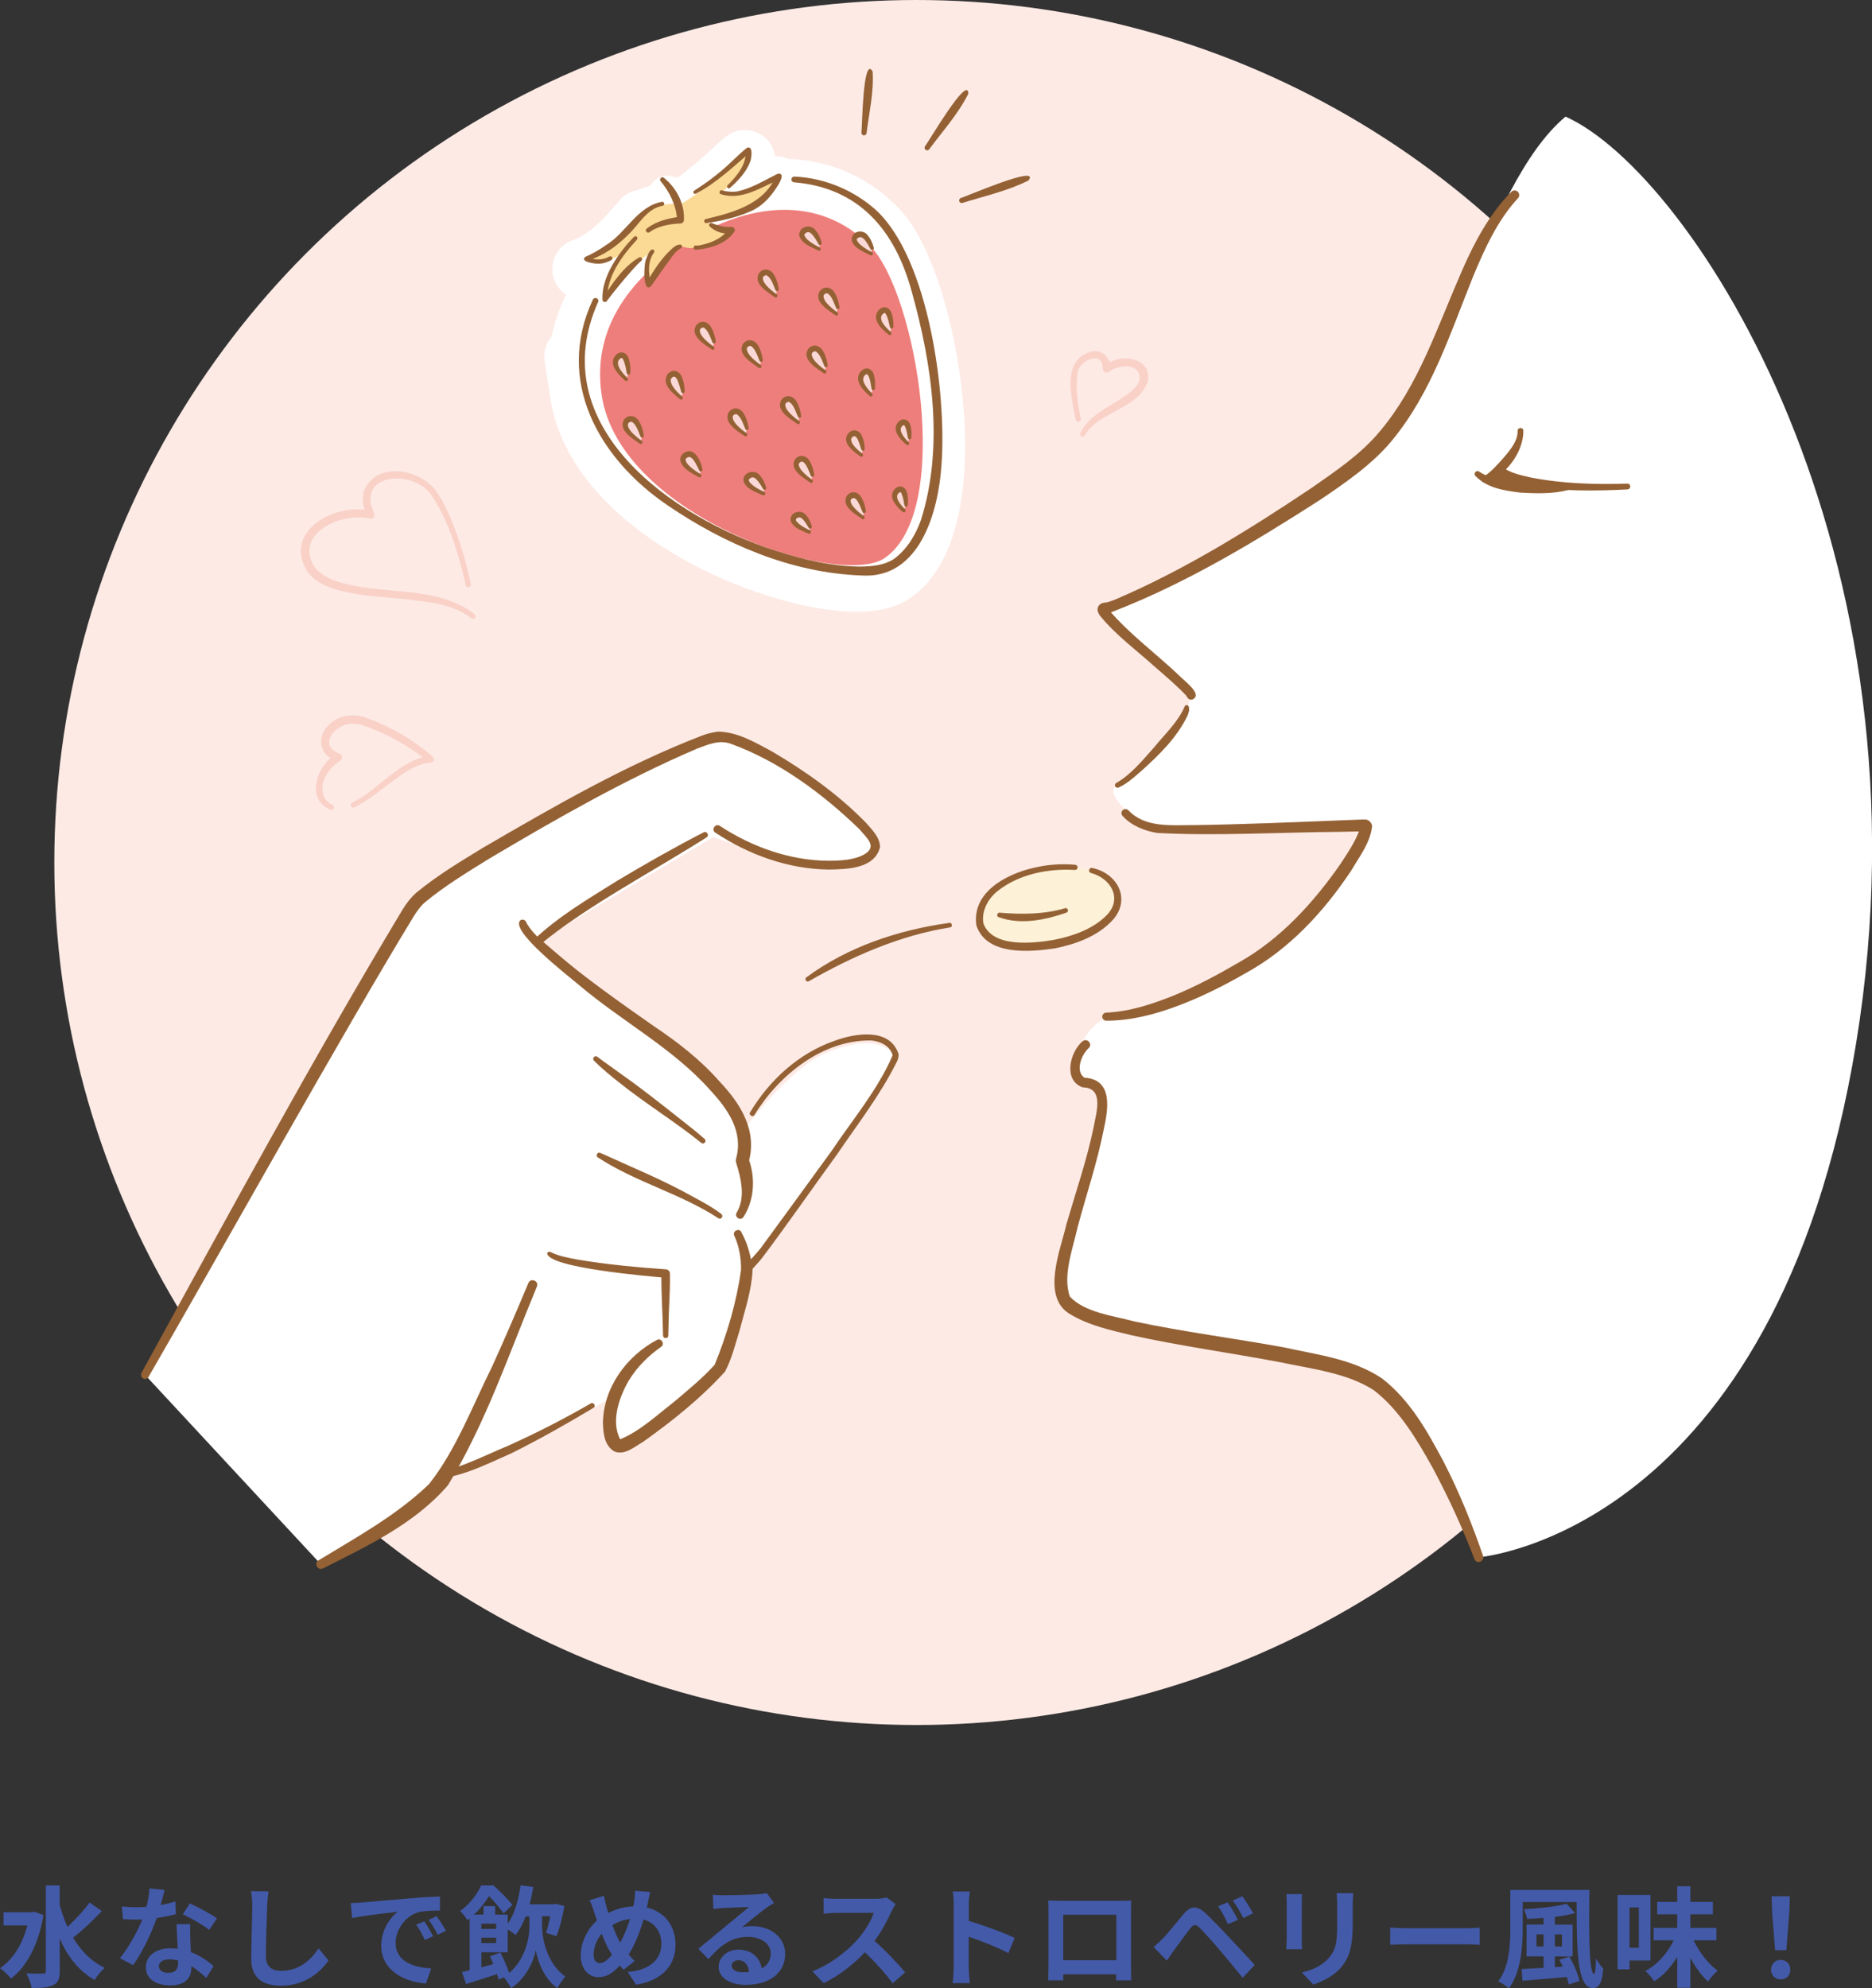 <?xml version="1.0" encoding="UTF-8"?>
<svg xmlns="http://www.w3.org/2000/svg" viewBox="0 0 238.83 253.58">
  <rect x="0" y="0" width="238.83" height="253.58" fill="#333333" stroke="none"/>
  <g style="isolation: isolate;">
    <g id="_レイヤー_2" data-name="レイヤー 2">
      <g id="img">
        <g>
          <path d="M5.55,244.24c-.64,3.8-2.18,6.64-4.16,8.1-.29-.39-.97-1.06-1.39-1.32,1.62-1.09,2.86-3.01,3.49-5.46H.45v-1.68h3.66l.31-.06,1.13.42ZM12.99,243.73c-1.12,1.19-2.52,2.51-3.66,3.39.99,1.68,2.31,3.04,4.03,3.85-.42.35-.99,1.05-1.29,1.55-2.03-1.15-3.45-3-4.45-5.28v4.13c0,1.01-.22,1.51-.8,1.79-.6.31-1.51.38-2.79.38-.07-.53-.39-1.37-.66-1.86.92.04,1.81.03,2.1.03.28,0,.38-.1.38-.34v-10.91h1.76v2.47c.27.98.59,1.92,1,2.82.99-.92,2.1-2.12,2.82-3.11l1.55,1.09Z" style="fill: #435aa9;"/>
          <path d="M20.49,242.96c.69-.13,1.34-.28,1.89-.45l.06,1.62c-.64.17-1.51.35-2.45.49-.67,1.96-1.86,4.41-3,6l-1.69-.87c1.11-1.37,2.24-3.43,2.86-4.94-.25.01-.49.01-.73.01-.57,0-1.15-.01-1.75-.06l-.13-1.62c.6.07,1.34.1,1.86.1.42,0,.84-.01,1.28-.06.2-.77.35-1.61.38-2.34l1.93.2c-.11.45-.29,1.16-.5,1.92ZM24.27,247.19c.01.41.06,1.08.08,1.78,1.21.45,2.19,1.15,2.9,1.79l-.94,1.5c-.49-.45-1.12-1.04-1.89-1.5v.14c0,1.3-.71,2.31-2.7,2.31-1.74,0-3.11-.77-3.11-2.31,0-1.37,1.15-2.42,3.1-2.42.34,0,.64.03.97.06-.06-1.04-.13-2.28-.15-3.14h1.75c-.04.59-.01,1.18,0,1.79ZM21.47,251.61c.97,0,1.26-.53,1.26-1.3v-.28c-.36-.08-.74-.14-1.13-.14-.81,0-1.33.36-1.33.85,0,.52.43.87,1.2.87ZM23.32,244.15l.9-1.39c1.01.43,2.75,1.39,3.46,1.9l-.99,1.47c-.81-.64-2.41-1.55-3.36-1.99Z" style="fill: #435aa9;"/>
          <path d="M34.09,243.08c-.06,1.51-.17,4.65-.17,6.39,0,1.42.84,1.88,1.93,1.88,2.31,0,3.78-1.33,4.79-2.86l1.27,1.54c-.9,1.34-2.89,3.22-6.08,3.22-2.3,0-3.78-1.01-3.78-3.4,0-1.88.14-5.56.14-6.77,0-.66-.06-1.33-.18-1.89l2.25.03c-.08.59-.15,1.3-.18,1.86Z" style="fill: #435aa9;"/>
          <path d="M46.12,242.64c1.18-.1,3.49-.31,6.05-.52,1.44-.13,2.97-.21,3.96-.25v1.79c-.74.01-1.95.01-2.69.2-1.7.45-2.97,2.26-2.97,3.92,0,2.31,2.16,3.14,4.54,3.26l-.66,1.92c-2.94-.2-5.71-1.77-5.71-4.8,0-2.02,1.13-3.61,2.09-4.33-1.32.14-4.17.45-5.8.8l-.18-1.92c.56-.01,1.11-.04,1.37-.07ZM55.26,246.94l-1.07.48c-.35-.77-.64-1.32-1.09-1.95l1.04-.43c.35.5.85,1.36,1.12,1.91ZM56.89,246.25l-1.05.5c-.38-.76-.7-1.28-1.15-1.89l1.02-.48c.35.49.88,1.32,1.18,1.86Z" style="fill: #435aa9;"/>
          <path d="M69.17,245.82c0,1.37.56,4.54,2.94,6.26-.29.36-.77,1.05-1.02,1.47-1.75-1.23-2.55-3.63-2.73-4.85-.21,1.21-1.16,3.56-3.14,4.85-.21-.36-.64-1.04-.94-1.36l-.67.27c-.04-.2-.11-.43-.2-.69-1.39.45-2.79.91-3.95,1.26l-.52-1.51c.29-.07.62-.15.98-.24v-6.61c-.1.07-.18.15-.28.22-.21-.34-.64-.91-.95-1.15,1.32-.95,2.21-2.21,2.7-3.28h1.57c.81.73,1.85,1.76,2.41,2.49l-1.13,1.08c-.41-.59-1.16-1.53-1.85-2.2-.46.73-1.08,1.57-1.92,2.35h1.22v-1.08h1.48v1.08h1.6v1.19c.87-1.25,1.39-3.05,1.65-4.93l1.62.22c-.13.77-.28,1.51-.48,2.21h3.07l.25-.06,1.12.27c-.22,1.37-.6,2.87-1.02,3.85l-1.32-.42c.2-.56.39-1.34.53-2.13h-1.04v1.41ZM63.83,249.01c.42.81.88,1.86,1.13,2.62,2.1-1.79,2.58-4.52,2.58-5.81v-1.41h-.48c-.35.92-.78,1.74-1.27,2.37-.21-.18-.66-.49-1.02-.71v2.91h-3.36v1.93c.49-.14,1.01-.28,1.53-.42-.14-.35-.29-.69-.43-.99l1.33-.48ZM61.41,245.34v.67h1.89v-.67h-1.89ZM61.41,247.12v.69h1.89v-.69h-1.89Z" style="fill: #435aa9;"/>
          <path d="M82.65,242.75c-.04.18-.08.35-.13.53,2.2.5,3.66,2.28,3.66,4.73,0,2.97-2.12,4.67-5.03,5.11l-1.06-1.62c3.07-.25,4.29-1.83,4.29-3.59,0-1.55-.87-2.72-2.27-3.1-.49,1.62-1.11,3.24-1.91,4.45.25.29.5.59.77.84l-1.41,1.12c-.17-.18-.34-.36-.48-.55-.94,1.02-1.72,1.49-2.76,1.49-1.16,0-2.23-.98-2.23-2.79,0-1.6.8-3.31,2.07-4.43-.14-.38-.25-.76-.38-1.13-.15-.5-.31-.95-.56-1.46l1.83-.57c.08.46.2.92.31,1.34.07.27.15.56.25.85,1.06-.53,2.1-.8,3.18-.84.06-.24.1-.46.13-.67.07-.41.11-1.01.11-1.33l1.93.18c-.11.38-.24,1.07-.32,1.42ZM76.53,250.37c.5,0,1.02-.43,1.54-1.06-.45-.69-.9-1.64-1.3-2.69-.66.77-1.04,1.76-1.04,2.63,0,.69.29,1.12.8,1.12ZM79.13,247.77c.5-.9.92-1.99,1.25-3.03-.85.1-1.6.39-2.25.78.32.87.67,1.68,1.01,2.24Z" style="fill: #435aa9;"/>
          <path d="M92.23,241.72c.74,0,3.74-.06,4.54-.13.57-.06.9-.1,1.06-.15l.91,1.25c-.32.21-.66.41-.98.64-.76.53-2.23,1.77-3.11,2.47.46-.11.88-.15,1.33-.15,2.38,0,4.19,1.48,4.19,3.53,0,2.21-1.68,3.96-5.07,3.96-1.95,0-3.42-.9-3.42-2.3,0-1.13,1.02-2.19,2.51-2.19,1.74,0,2.79,1.06,2.98,2.4.77-.41,1.16-1.05,1.16-1.91,0-1.26-1.26-2.12-2.91-2.12-2.14,0-3.54,1.13-5.04,2.84l-1.28-1.32c1-.8,2.69-2.23,3.52-2.91.78-.64,2.24-1.82,2.93-2.42-.71.01-2.65.1-3.39.14-.38.03-.83.07-1.15.11l-.06-1.82c.39.06.88.07,1.27.07ZM94.76,251.54c.29,0,.56-.01.81-.04-.08-.91-.6-1.5-1.36-1.5-.53,0-.87.32-.87.67,0,.52.57.87,1.42.87Z" style="fill: #435aa9;"/>
          <path d="M113.77,243.69c-.48,1.09-1.26,2.59-2.2,3.85,1.39,1.2,3.08,3,3.91,4.01l-1.6,1.39c-.91-1.26-2.21-2.69-3.53-3.96-1.49,1.57-3.35,3.03-5.27,3.94l-1.44-1.51c2.25-.84,4.43-2.55,5.74-4.02.92-1.05,1.78-2.44,2.09-3.43h-4.75c-.59,0-1.36.08-1.65.1v-1.99c.38.06,1.23.1,1.65.1h4.95c.6,0,1.16-.08,1.44-.18l1.15.85c-.11.15-.36.59-.49.87Z" style="fill: #435aa9;"/>
          <path d="M121.68,242.92c0-.49-.04-1.19-.14-1.68h2.19c-.06.49-.13,1.11-.13,1.68v2.07c1.88.55,4.57,1.54,5.85,2.17l-.8,1.93c-1.44-.76-3.54-1.57-5.06-2.09v3.96c0,.41.07,1.39.13,1.96h-2.19c.08-.56.14-1.4.14-1.96v-8.05Z" style="fill: #435aa9;"/>
          <path d="M135.23,242.42h7.7c.35,0,.88,0,1.39-.03-.03.42-.03.94-.03,1.36v6.86c0,.55.03,1.89.03,1.95h-1.93s.01-.35.01-.76h-6.75c.01.39.01.71.01.76h-1.93c0-.07.04-1.29.04-1.96v-6.85c0-.39,0-.97-.03-1.36.57.01,1.11.03,1.48.03ZM135.65,250.01h6.77v-5.81h-6.77v5.81Z" style="fill: #435aa9;"/>
          <path d="M148.33,247.26c.63-.64,1.72-2.02,2.69-3.17.83-.98,1.65-1.13,2.75-.11.94.88,2.02,2,2.86,2.91.94.99,2.37,2.55,3.45,3.7l-1.54,1.65c-.94-1.16-2.13-2.61-2.96-3.57-.81-.97-2.06-2.33-2.56-2.84-.45-.45-.74-.42-1.15.08-.55.7-1.54,2.09-2.1,2.84-.32.45-.66.94-.91,1.3l-1.68-1.74c.42-.34.73-.64,1.16-1.06ZM157.93,244.85l-1.26.55c-.41-.88-.76-1.57-1.27-2.28l1.22-.5c.39.57,1.01,1.6,1.32,2.24ZM159.84,244.03l-1.22.59c-.45-.88-.83-1.53-1.34-2.23l1.21-.55c.41.56,1.04,1.55,1.36,2.18Z" style="fill: #435aa9;"/>
          <path d="M166.08,242.64v4.74c0,.35.01.9.04,1.22h-2.03c.01-.27.07-.81.07-1.23v-4.72c0-.27-.01-.76-.06-1.08h2.02c-.03.32-.04.63-.04,1.08ZM172.57,242.85v2.77c0,3.01-.59,4.31-1.62,5.46-.92,1.01-2.38,1.69-3.4,2.02l-1.46-1.54c1.39-.32,2.52-.85,3.36-1.76.97-1.05,1.15-2.1,1.15-4.29v-2.66c0-.56-.03-1.01-.08-1.4h2.12c-.03.39-.06.84-.06,1.4Z" style="fill: #435aa9;"/>
          <path d="M179.62,245.92h7.52c.66,0,1.28-.06,1.64-.08v2.2c-.34-.01-1.05-.07-1.64-.07h-7.52c-.8,0-1.74.03-2.26.07v-2.2c.5.04,1.53.08,2.26.08Z" style="fill: #435aa9;"/>
          <path d="M202.78,241.02c-.07,5.5-.07,10.72.6,10.72.13,0,.22-.85.24-1.96.27.45.63,1,.92,1.3-.15,1.7-.48,2.47-1.33,2.47-2.03,0-2.06-5-2.06-10.97h-6.88v3.32c0,2.33-.22,5.65-1.78,7.69-.28-.28-.97-.73-1.34-.9,1.42-1.89,1.54-4.69,1.54-6.79v-4.87h10.08ZM200.21,249.53c.57.97,1.13,2.25,1.3,3.11l-1.36.45c-.06-.28-.14-.6-.25-.95-2.03.18-4.12.35-5.66.48l-.11-1.5c.77-.03,1.74-.08,2.8-.15v-1.46h-2.17v-4.06h2.17v-.85c-.71.07-1.43.1-2.1.13-.06-.34-.25-.91-.41-1.23,1.93-.11,4.13-.34,5.45-.7l1.09,1.19c-.76.21-1.65.36-2.59.48v.99h2.27v4.06h-2.27v1.37l1.01-.07c-.14-.31-.28-.6-.43-.87l1.26-.41ZM196.93,248.24v-1.54h-.91v1.54h.91ZM198.37,246.7v1.54h.91v-1.54h-.91Z" style="fill: #435aa9;"/>
          <path d="M207.9,250.04v1.12h-1.53v-9.48h4.2v8.36h-2.67ZM207.9,243.27v5.14h1.18v-5.14h-1.18ZM216.07,247.46c.73,1.53,1.86,3.01,3.07,3.87-.38.32-.94.94-1.23,1.39-.83-.74-1.6-1.82-2.25-3.03v3.82h-1.68v-3.92c-.8,1.29-1.79,2.38-2.93,3.1-.25-.39-.77-.99-1.13-1.32,1.51-.79,2.83-2.28,3.61-3.91h-2.56v-1.58h3.01v-1.74h-2.56v-1.58h2.56v-1.99h1.68v1.99h2.87v1.58h-2.87v1.74h3.32v1.58h-2.9Z" style="fill: #435aa9;"/>
          <path d="M225.95,251.21c0-.74.53-1.25,1.23-1.25s1.23.5,1.23,1.25-.53,1.23-1.23,1.23-1.23-.5-1.23-1.23ZM226.09,243.93l-.07-2.09h2.33l-.07,2.09-.38,4.79h-1.43l-.38-4.79Z" style="fill: #435aa9;"/>
        </g>
        <g>
          <circle cx="116.93" cy="110" r="110" style="fill: #fdeae5;"/>
          <g style="mix-blend-mode: multiply; opacity: .7;">
            <path d="M59.44,74.68c-.95-4.04-2.16-8.31-4.55-11.73-2.39-3.14-9.53-2.53-7.16,2.5.18.35-.15.78-.53.7-3.57-.9-9.72,1.86-7.1,6.12.74,1.04,2.05,1.66,3.4,2.03,5.49,1.64,12.24.3,17.06,4.04.14.12.15.33.03.47-.12.14-.33.15-.47.03-2.25-1.78-5.32-2.04-8.11-2.39-2.9-.32-5.85-.4-8.79-1.16-1.44-.39-2.99-1.03-4.01-2.39-3.22-5.19,3.63-8.86,8.15-7.73,0,0-.53.7-.53.7-.46-1.03-.79-2.29-.3-3.49,1.7-3.51,6.89-2.54,8.95.04,1.35,1.8,2.08,3.81,2.86,5.87.72,2.03,1.3,4.12,1.73,6.23.09.42-.56.56-.65.13h0Z" style="fill: #f8c6bb;"/>
            <path d="M137.25,53.57c-.54-2.83-1.87-7.59,1.89-8.71,1.42-.41,2.62.79,2.54,2.18,0,0-.78-.41-.78-.41,1.86-1.59,6.02-1.2,5.55,1.96-1.2,3.64-6.23,3.83-8.02,6.89-.08.18-.29.26-.46.16-.15-.08-.22-.27-.14-.43,1.37-2.73,4.51-3.56,6.59-5.4.48-.43.88-.92.96-1.43.23-2.05-2.63-1.98-3.91-.95-.32.24-.8-.02-.78-.41.06-2.36-2.89-1.15-3.19.43-.33,1.88-.01,4.06.39,5.96.1.41-.55.57-.64.15h0Z" style="fill: #f8c6bb;"/>
            <path d="M44.96,102.35c3.43-1.66,5.94-5.44,9.96-5.96,0,0-.27.76-.27.76-2.37-1.95-5.19-3.53-8.09-4.55-.75-.26-1.39-.39-2.08-.26-1.19.18-2.67,1.3-2.47,2.56.09.54.64.97,1.31,1.22.38.13.44.68.1.89-1.47.93-2.73,2.71-2.14,4.46.2.53.6.96,1.13,1.18.39.15.16.76-.23.62-3.29-1.34-1.72-5.7.68-7.1,0,0,.11.89.11.89-2.22-.67-2.65-3.05-1.05-4.57,1.26-1.33,3.33-1.57,4.97-.88,3.07,1.12,5.86,2.76,8.32,4.89.29.24.11.76-.27.76-1.82.11-3.44,1.34-4.9,2.4-1.54,1.13-3.01,2.43-4.82,3.3-.16.08-.36.01-.44-.15-.08-.17,0-.37.16-.45h0Z" style="fill: #f8c6bb;"/>
          </g>
          <g>
            <g>
              <path d="M74.07,50.26c2.62,17.08,33.4,27.17,39.77,22.87,9.78-6.6,4.49-37.27-1.97-43.86-7.37-7.52-17.54-5.87-25.6-.8-6.29,3.95-13.86,10.98-12.2,21.8Z" style="fill: #fff;"/>
              <path d="M74.07,50.26c2.62,17.08,33.4,27.17,39.77,22.87,9.78-6.6,4.49-37.27-1.97-43.86-7.37-7.52-17.54-5.87-25.6-.81-6.29,3.95-13.86,10.98-12.2,21.8,0,0-1.66-10.82,0,0Z" style="fill: none; stroke: #fff; stroke-linejoin: round; stroke-width: 7.78px;"/>
            </g>
            <g>
              <path d="M74.07,50.26c2.62,17.08,33.4,27.17,39.77,22.87,9.78-6.6,4.49-37.27-1.97-43.86-7.37-7.52-17.54-5.87-25.6-.8-6.29,3.95-13.86,10.98-12.2,21.8Z" style="fill: #fff;"/>
              <path d="M76.4,49.9c2.17,11.45,15.87,17.83,26.18,20.44,3.01.61,6.71,1.4,9.5.32,4.99-4.2,3.92-15.1,3.11-21.16-.85-5.49-2.37-11.81-5.18-16.38-2.97-4.08-7.8-5.6-12.81-5.27-10.67.88-22.62,10.41-20.8,22.06h0ZM71.74,50.62c-1.71-8.91,3.5-17.55,10.53-22.61,4.21-3.09,8.49-5.92,13.84-7.06,6.34-1.62,13.92.59,18.42,5.55,3.25,3.49,4.59,7.93,5.84,12.29,2.8,10.01,5.47,35.98-8.72,38.16-14.19,1.03-37.59-11.19-39.91-26.33h0Z" style="fill: #fff;"/>
            </g>
            <g>
              <path d="M81.2,29c-1.3,1.5-3.63,4.17-6.85,5.31,0,0,1.63,1.3,4.91-.86,0,0-2.8,3.64-2.52,6.06,0,0,2.66-4,6.05-6.14,0,0-1.25,1.42-.46,4.23,0,0,3.02-4.86,4-4.85.65,0,.98.28,2.05.14.65-.08,3.38-.88,4.5-2.22,0,0-1.97-.28-3.24-1.17,0,0,5.08-.88,6.93-2.49s2.37-3.19,2.37-3.19c0,0-3.91,2.02-5.15,2.18-1.24.16-2.16-.16-2.16-.16,0,0,3.86-3.24,3.41-5.37-1.45,1.1-4.05,4.07-8.57,6.84,0,0-3.41-.44-5.27,1.71Z" style="fill: #fff;"/>
              <path d="M81.2,29c-1.3,1.5-3.63,4.17-6.85,5.31,0,0,1.63,1.3,4.91-.86,0,0-2.8,3.64-2.52,6.06,0,0,2.66-4,6.05-6.14,0,0-1.25,1.42-.46,4.23,0,0,3.02-4.86,4-4.85.65,0,.98.28,2.05.14.65-.08,3.38-.88,4.5-2.22,0,0-1.97-.28-3.24-1.17,0,0,5.08-.88,6.93-2.49,1.85-1.61,2.37-3.19,2.37-3.19,0,0-3.91,2.02-5.15,2.18-1.24.16-2.16-.16-2.16-.16,0,0,3.86-3.24,3.41-5.37-1.45,1.1-4.05,4.08-8.57,6.84,0,0-3.41-.44-5.27,1.71,0,0,1.86-2.16,0,0Z" style="fill: none; stroke: #fff; stroke-linejoin: round; stroke-width: 7.78px;"/>
            </g>
            <g>
              <path d="M82.79,33.37s-1.25,1.42-.46,4.23c0,0,3.02-4.86,4-4.85.65,0,.98.28,2.05.14.65-.08,3.38-.88,4.5-2.22,0,0-1.97-.28-3.24-1.17,0,0,5.08-.88,6.93-2.49s2.37-3.19,2.37-3.19c0,0-3.91,2.02-5.15,2.18-1.24.16-2.16-.16-2.16-.16,0,0,3.86-3.24,3.41-5.37-1.45,1.1-4.05,4.07-8.57,6.84" style="fill: #fff;"/>
              <path d="M84.55,34.93c.11-.11.08-.07.1-.09.06.65.26,1.37.79,1.88,0,0-5.86-.83-5.86-.83,1.34-2.14,2.28-4.12,4.34-5.82.74-.55,1.71-.9,2.88-.81.21,0,1.16.17,1.02.11-.03-.01.02-.02.09-.04-.11.01-.02,0,.04-.03.59-.17,1.86-.75,2.07-1.05,0,0,2.34,6.13,2.34,6.13-1.89-.31-3.18-.62-4.91-1.74-2.81-1.78-1.88-6.31,1.34-6.9,1.63-.36,3.83-.85,5.21-1.67.47-.36.96-.91,1.26-1.43,0,0,.07-.12.07-.12l.02-.03s.02-.05-.04.11l5.39,4.6c-2.2,1.02-4.35,2.21-6.83,2.47-1.17.07-2.35-.07-3.46-.45-1.86-.59-2.9-2.58-2.3-4.45.35-1.21,1.27-1.74,2.16-2.55.5-.46,1.12-1.11,1.42-1.59.12-.15,0-.12.14.49l5.2,1.95c-2.8,2.14-5.98,4.76-9.32,6.22-2.52,1.17-4.63-2.26-2.49-3.99,1.36-1.09,2.63-2.24,3.86-3.46,1.46-1.42,2.31-2.54,3.99-4.03,1.32-1.14,3.32-.99,4.46.33,2.54,3.75-.9,7.93-3.56,10.44,0,0-1.14-6.19-1.14-6.19-.13-.05-.09-.03-.11-.04,0,0,0,0,0,0h.05c.56,0,.3.02,1.24-.37.93-.44,2.3-1.11,3.19-1.58,2.95-1.67,6.55,1.43,5.4,4.57-.68,1.92-1.9,3.52-3.37,4.88-2.65,2.18-5.72,2.81-8.91,3.42,0,0,1.54-6.94,1.54-6.94.03.04.28.18.59.3.27.11.69.23.98.31,2.2.35,3.76,2.46,3.14,4.66-.37,1.52-2.12,2.75-3.16,3.31-2.16,1.12-4.97,2-7.18,1.33.79-.02,1.29-.19,1.69-.48-.92.74-2.41,2.92-3.33,4.22-.93,1.34-2.78,1.66-4.11.73-1.78-1.27-1.3-3.64-1.1-5.51.23-1.23.79-2.46,1.65-3.41,2.09-2.29,5.53.77,3.53,3.12h0Z" style="fill: #fff;"/>
            </g>
            <g>
              <path d="M84.06,27.29s-1.51.15-2.86,1.71-3.63,4.17-6.85,5.31c0,0,1.51.84,3.09-.07" style="fill: #fff;"/>
              <path d="M84.29,29.63c.13,0,.07.02.08.03-.33.37-.63.75-.61,1.31,0,.09.02.15,0,.25l-.18.37c-1.51,3.06-4.84,5.3-8.37,5.1,0,0,.38-4.6.38-4.6-.12-.06-.06-.02-.07-.03.1.07.26.12.37.14.23.08.69-.11.92-.16,2.57-.67,4.05,2.85,1.82,4.22-1.99,1.48-7.68,1.08-6.35-2.45.03-.07.07-.13.11-.19l1.14-1.71c1.39-2.14,2.93-3.8,5.11-5.11,1.46-.91,3.03-1.69,4.75-1.84,3.36-.64,4.28,4.1.92,4.65h0Z" style="fill: #fff;"/>
            </g>
            <g>
              <path d="M80.65,31.68s-4.15,4.05-3.91,7.84c0,0,2.57-3.86,4.52-5.18" style="fill: #fff;"/>
              <path d="M82.29,33.36c-1.32,1.58-2.96,3.84-2.77,5.97,0,0-5.11-1.37-5.11-1.37.52-1.2.51-2.68,1.39-3.7,1.06-1.16,2.33-1.88,4.13-1.87,1.18.03,2.14.9,2.33,2.02.13.94.59,2.7.23,3.55-.39,1.76-2.18,2.16-3.42,3.11,0,0-.75.62-.75.62-1.14.94-2.82.77-3.75-.37-1.86-2.87.86-7.22,2.68-9.43,1.24-1.53,3.1-3.73,5.1-1.8.88.93.84,2.38-.04,3.28h0Z" style="fill: #fff;"/>
            </g>
            <g>
              <path d="M84.05,24.16c2.03,1.94,2.4,4.37,2.33,5.18,0,0-2.72.16-4.13,1.32" style="fill: #fff;"/>
              <path d="M85.68,22.46c2.66.48,4.46,3.08,4.41,5.69.02.79-.51,3-.66,3.88-.21,1.3-1.97,1.8-2.84.82-.65-.49-2.18-.51-2.85-.38,0,0-1.11.17-1.11.17-1.22.19-2.35-.64-2.54-1.86-.31-1.97,2.12-3.1,3.37-3.77.88-.39,1.76-.9,2.72-1.21,0,0-3.3,3.21-3.3,3.21-.1.2-.18.09-.25.04-.62-.92-.27-2.05-.2-3.22,0,0,.15-1.11.15-1.11.21-1.5,1.61-2.53,3.1-2.29h0Z" style="fill: #fff;"/>
            </g>
          </g>
          <g>
            <path d="M111.33,9.11c.17,2.66-.45,5.24-.77,7.86-.02.18-.19.31-.37.29-.18-.02-.3-.18-.29-.35.1-.58.18-9.93,1.43-7.8h0Z" style="fill: #946134;"/>
            <path d="M131.24,23c-2.67,1.36-5.6,1.98-8.44,2.88-.17.06-.36-.04-.42-.22-.05-.17.04-.35.2-.41.6-.14,10.2-4.34,8.65-2.25h0Z" style="fill: #946134;"/>
            <path d="M123.54,11.95c-1.31,2.61-3.27,4.76-4.99,7.09-.11.15-.32.18-.46.07-.14-.11-.18-.3-.08-.45.41-.48,5.5-9.25,5.53-6.71h0Z" style="fill: #946134;"/>
          </g>
          <g>
            <path d="M125.05,116.26c-1.2,5.18,7.33,5.18,12.08,3.45,4.75-1.73,6.2-4.27,5.18-6.47-2.16-4.65-15.86-3-17.26,3.02Z" style="fill: #fdf1d7;"/>
            <path d="M137.11,110.95c-3.38-.2-7.09.53-9.78,2.65-1.33,1.01-2.15,2.69-1.86,4.19,1.17,3.09,6.24,2.53,8.92,2.09,2.46-.48,5.05-1.37,6.82-3.18,2.04-2.12.49-4.7-2.04-5.37-.41-.12-.21-.75.19-.63,3.22.68,4.98,3.99,2.59,6.65-1.91,2.07-4.67,3.05-7.35,3.6-3.23.48-8.78.96-10.04-2.95-.58-4.22,3.8-6.49,7.22-7.3,1.76-.43,3.59-.57,5.4-.41.18.02.32.18.3.36-.02.18-.18.32-.36.3h0Z" style="fill: #946134;"/>
            <path d="M136.07,116.39c-2.75.95-5.84,1.6-8.67.58-.32-.12-.18-.62.15-.57,2.73.23,5.66.23,8.32-.57.35-.12.55.43.19.56h0Z" style="fill: #946134;"/>
          </g>
          <path d="M121.2,118.28c-6.39,1.01-12.42,3.67-18,6.86-.3.19-.62-.28-.33-.49,5.32-3.92,11.75-6.05,18.25-6.95.37-.06.46.54.08.58h0Z" style="fill: #946134;"/>
          <g>
            <path d="M199.72,14.88c-10.66,8.95-14.92,35.81-26.86,44.76-11.94,8.95-29.79,17.91-31.93,17.91s10.61,9.81,11.04,11.08c.43,1.28-7.25,10.66-9.38,11.51s2.56,5.12,5.12,5.54c2.56.43,25.15-.43,26.43-.43s-5.12,12.79-14.49,17.48c-9.38,4.69-14.4,6.3-18.33,7.11-2.95.6-5.97,7.39-2.98,8.24s2.98,3.41,1.71,6.39-6.3,18.52-4.26,21.32c3.27,4.49,31.97,5.97,39.22,10.23,7.25,4.26,13.64,22.59,13.64,22.59,0,0,37.94-2.98,48.17-65.65,10.23-62.67-20.89-110.84-37.09-118.09Z" style="fill: #fff;"/>
            <path d="M138.89,133.67c-.95.88-1.74,2.97-.53,3.78,3.69.21,3.01,4.07,2.46,6.57-.84,4.27-2.24,8.37-3.34,12.5-.62,2.79-1.93,6.16-.99,8.84,1.9,2.04,5.52,2.44,8.24,3.17,6.3,1.34,12.67,2.14,19.03,3.3,4.27.95,8.87,1.47,12.6,4,3.59,2.81,5.74,6.72,7.83,10.62,1.99,3.87,3.61,7.88,5.02,11.98.21.67-.77,1.17-1.11.39-1.52-3.98-3.32-7.88-5.32-11.62-1.99-3.58-4.26-7.4-7.5-9.89-3.35-2.2-7.92-2.72-11.87-3.56-6.32-1.2-12.75-2.07-19.06-3.46-2.64-.64-5.45-1.24-7.87-2.71-3.7-2.23-1.14-8.26-.42-11.47,1.21-4.15,2.61-8.2,3.47-12.37.32-1.83,1.39-5.01-1.4-5.06-2.54-.9-1.61-4.52-.05-5.85.56-.53,1.36.27.83.83h0Z" style="fill: #946134;"/>
            <path d="M143.95,103.33c2.14,2.28,5.46,1.89,8.39,1.9,5.37-.06,13.13-.38,18.57-.6,0,0,2.33-.09,2.33-.09l.59-.02h.3c.47-.05.94.47.92.89-.26,2.15-1.65,3.88-2.68,5.65-3.48,5.23-7.93,10.05-13.5,13.08-2.71,1.56-5.52,2.97-8.47,4.09-2.93,1.11-6.05,1.95-9.26,1.95-.28,0-.51-.23-.51-.52,0-.28.22-.5.49-.51,3.02-.13,5.94-1.1,8.76-2.24,2.82-1.17,5.53-2.62,8.18-4.17,5.32-2.99,9.51-7.61,12.97-12.57.96-1.48,2.04-3.05,2.52-4.65-.02.1.17.4.36.46.08.04.23.05.23.05-.54,0-2.59.04-3.17.06-7.39.05-16.01.55-23.35.14-1.6-.26-3.28-.93-4.38-2.15-.22-.2-.22-.55,0-.75.21-.2.54-.18.73.03h0Z" style="fill: #946134;"/>
            <path d="M193.65,25.29c-2.56,2.78-4.18,6.3-5.66,9.85-2.93,7.23-5.33,14.94-10.45,21.1-2.47,2.99-5.99,5.4-9.2,7.56-8.46,5.43-17.13,10.65-26.53,14.27-.23.08-.66.13-.86.16,0-.01.08.03.27-.15.2-.21.15-.42.15-.44-.02-.07.02.04.06.1,2.57,3.05,6.02,5.59,8.94,8.35.52.61,3.17,2.43,1.79,3.11-.53.13-.64-.21-.84-.5-.99-1.08-2.82-2.65-3.95-3.63-2.39-2.16-5.02-4.06-7.07-6.59-.2-.35-.49-.81-.04-1.34.47-.39.74-.21,1.18-.38,0,0,.65-.22.65-.22,8.87-3.76,17.21-8.94,25.21-14.29,3.11-2.18,6.32-4.31,8.76-7.26,2.43-2.88,4.3-6.24,5.9-9.74,1.6-3.5,2.99-7.14,4.56-10.73,1.57-3.58,3.45-7.18,6.3-10.06.23-.23.6-.23.83,0,.23.23.23.61,0,.84h0Z" style="fill: #946134;"/>
            <path d="M194.35,54.89c.06,2.74-2.27,5.86-4.87,6.65-.2.05-.4-.07-.45-.27-.04-.17.04-.33.18-.41,1.03-.68,1.9-1.65,2.74-2.62.76-.88,1.69-2.06,1.67-3.23-.08-.48.65-.61.73-.12h0Z" style="fill: #946134;"/>
            <path d="M200.06,62.5c-2.03.51-4.03.44-6.08.33-2.04-.26-4.21-.55-5.76-2.14-.3-.35.19-.82.53-.51,1.51.97,3.57,1.17,5.36,1.48,1.86.26,3.9.51,5.73.13.46-.14.68.56.21.7h0Z" style="fill: #946134;"/>
            <g>
              <path d="M207.63,62.05c-5.59.28-14.12-.09-16.29-1.99l-1.14,1.04s4.83,1.42,9.38.95" style="fill: #946134;"/>
              <path d="M207.65,62.42c-4.18.21-8.39.24-12.55-.39-1.48-.28-2.89-.53-4.16-1.51,0,0,.81-.01.81-.01l-1.15,1.03-.23-1.01c2.95.81,6.1,1.29,9.18,1.15.2-.01.38.14.39.35.01.19-.13.36-.32.38-1.6.22-3.22.24-4.82.09-1.61-.13-3.18-.42-4.76-.83-.31-.08-.5-.4-.42-.71.01-.25,1.15-1.16,1.31-1.35.23-.21.57-.21.8-.02.93.74,2.38,1.04,3.58,1.31,4.03.79,8.2.91,12.3.78.47-.02.52.7.04.73h0Z" style="fill: #946134;"/>
            </g>
            <path d="M151.67,90.13c.12.52-.05.78-.14,1.08-1.35,2.86-3.68,5.1-6,7.19-.88.74-1.67,1.51-2.82,2.04-.17.08-.36,0-.44-.16-.08-.18.01-.38.19-.45,1.82-1.04,3.34-2.9,4.75-4.48,1.29-1.6,2.96-3.14,3.82-5.01,0,0,.11-.25.11-.25.09-.24.47-.21.52.04h0Z" style="fill: #946134;"/>
          </g>
          <g>
            <path d="M90.96,149.48s8.2-12.51,14.24-15.1c6.04-2.59,8.63-.86,9.06.86.43,1.73-14.67,21.57-16.83,24.59-2.16,3.02-13.95,14.52-15.82,16.11s-22.15,13.23-27.75,12.37c-5.61-.86,10.79-37.97,10.79-37.97l26.32-.86Z" style="fill: #fff;"/>
            <path d="M75.7,179.56c-3.4,2.04-6.85,3.99-10.4,5.76-3.65,1.6-7.33,3.6-11.49,3.31-.18-.02-.31-.19-.29-.37.02-.17.17-.29.34-.29,3.8-.08,7.5-2.16,11-3.6,3.58-1.61,7.1-3.41,10.51-5.38.36-.22.71.35.34.57h0Z" style="fill: #946134;"/>
            <path d="M95.71,141.84c2.47-4.11,6.21-7.52,10.76-9.1,2.56-.95,7.02-1.72,8.15,1.64.08.32-.06.71-.16.95-2.12,4.29-5.03,8.01-7.7,11.94-2.58,3.53-7.08,9.97-9.7,13.38-4.66,5.35-10.19,9.89-15.2,14.8-.13.13-.35.14-.48,0-.12-.12-.12-.32-.01-.45,2.09-2.39,4.4-4.51,6.64-6.72,3.02-3.05,6.33-5.81,9.06-9.12,2.16-2.95,6.83-9.34,9.02-12.37,2.66-3.97,5.91-7.81,7.79-12.19-.28-1.18-1.54-1.8-2.72-1.9-6.18-.11-11.77,4.39-14.88,9.46-.19.4-.81.06-.58-.32h0Z" style="fill: #946134;"/>
            <path d="M18.49,175.36s31.35-56.23,34.37-60.11,32.93-20.56,37.68-21c4.75-.43,21.57,11.22,21.14,13.81-.43,2.59-8.2,2.59-12.51,1.29-4.31-1.29-8.2-2.59-8.2-2.59l-22.43,13.37s14.24,11.22,17.26,13.37,8.2,6.47,8.63,9.49l.43,3.02s.43,6.04-.86,9.92c0,0,1.29,4.31,1.29,6.04s-2.59,11.22-3.45,12.51c-.86,1.29-11.22,10.35-12.94,9.92-1.73-.43-3.02-8.2,5.03-12.51l.14-8.2s-13.81-1.73-15.1-2.59c0,0-9.49,23.3-12.51,27.61-3.02,4.31-15.53,10.79-15.53,10.79l-22.43-24.16Z" style="fill: #fff;"/>
            <path d="M67.14,117.65c.75,1.39,2.27,2.6,3.49,3.69,4.1,3.42,8.46,6.51,12.84,9.57,2.97,1.98,5.93,4.28,8.31,7,2.67,2.82,4.87,6.23,3.73,10.33,0,0-.03-.52-.03-.52.92,2.42.79,5.3-.63,7.49-.38.55-1.21,0-.86-.56,1.14-1.92.56-4.32-.06-6.32-.06-.17-.07-.35-.03-.52.98-3.5-1.03-6.34-3.33-8.82-4.74-5.31-11.18-8.7-16.6-13.28-1.18-1.02-9.23-7.19-7.52-8.38.28-.12.59.02.7.3h0Z" style="fill: #946134;"/>
            <path d="M94.57,157.13c.84,1.5,1.22,3.07,1.45,4.73-.12,2.75-1.01,5.28-1.68,7.88-.55,1.75-.97,3.54-1.84,5.19-3.13,3.44-6.7,6.28-10.47,8.97-1.07.6-2.31,1.74-3.64,1.22-1.31-.78-1.41-2.29-1.47-3.59.05-4.64,3.11-8.64,6.89-10.64.56-.3,1.06.52.54.88-1.66,1.16-3.09,2.6-4.11,4.27-1.28,2.2-2.33,5.27-1.1,7.57,0-.01-.15-.02-.09-.02,2.6-1.05,4.74-3.1,6.97-4.82,1.78-1.52,3.63-3.01,5.16-4.72,1.56-3.81,2.81-8.04,3.36-12.1.03-1.46-.25-3.05-.86-4.35-.28-.57.59-1.04.91-.47h0Z" style="fill: #946134;"/>
            <path d="M84.59,170.33c-.03-2.64-.24-5.27-.21-7.91,0,0,.5.54.5.54-2.05-.19-15.08-1.26-15.07-3.15.09-.15.28-.21.44-.13,1.03.53,2.32.75,3.54.98,3.69.62,7.44.96,11.18,1.23.28.02.49.25.5.52.03,1.32-.03,2.65-.09,3.97-.07,1.32-.08,2.64-.12,3.96,0,.41-.66.42-.66,0h0Z" style="fill: #946134;"/>
            <path d="M91.62,155.35c-4.8-3.13-10.54-4.58-15.35-7.74-.34-.21-.03-.76.33-.57,3.9,1.78,7.93,3.42,11.69,5.52,1.27.69,2.55,1.36,3.74,2.27.14.11.17.32.06.46-.11.15-.33.17-.47.06h0Z" style="fill: #946134;"/>
            <path d="M89.47,145.76c-3.32-2.69-7.05-4.96-10.4-7.64-1.13-.89-2.25-1.8-3.29-2.84-.13-.13-.13-.34,0-.47.12-.12.3-.13.43-.03,1.13.85,2.32,1.67,3.48,2.52,2.04,1.43,4.87,3.66,6.85,5.23,1.13.89,2.27,1.77,3.36,2.73.32.27-.11.78-.43.5h0Z" style="fill: #946134;"/>
            <path d="M68.5,164.08c-3.56,8.54-6.52,17.41-11.35,25.34-4.24,4.93-10.29,7.75-15.96,10.62-.66.31-1.19-.68-.54-1.05,4.85-2.94,10.01-5.78,14.08-9.71,3.41-4.27,5.59-10.06,8.06-15.01,1.6-3.52,3.13-7.07,4.62-10.64.28-.69,1.37-.29,1.09.44h0Z" style="fill: #946134;"/>
            <path d="M90.14,106.8c-6.24,3.99-15.67,8.98-21.24,13.69,0,0-.04-.74-.04-.74,3.36,2.84,6.7,5.82,10.35,8.26.18.1.25.34.14.52-.1.17-.33.23-.5.13-1-.59-1.88-1.26-2.78-1.92-1.83-1.32-6.03-4.78-7.86-6.21-.23-.18-.25-.53-.04-.74,3.18-2.99,6.84-5.12,10.49-7.41,3.65-2.19,7.34-4.28,11.12-6.23.4-.21.76.41.36.64h0Z" style="fill: #946134;"/>
            <path d="M18.04,175.11c10.9-19.82,21.68-39.75,33.34-59.14.45-.74,1.07-1.54,1.72-2.11,2.68-2.21,5.53-3.91,8.45-5.7,9.09-5.29,18.23-10.58,28.07-14.37.62-.23,1.34-.4,2-.48,2.46.03,4.7,1.37,6.77,2.47,4.4,2.58,8.56,5.53,12.13,9.19.7.83,1.77,1.82,1.75,3.09-.71,2.77-4.27,2.8-6.57,2.84-5.17-.07-10.16-1.88-14.44-4.71-.58-.38.03-1.25.59-.85,4.11,2.69,8.93,4.41,13.86,4.44,1.53-.01,3.26-.08,4.58-.83,1.69-1.01.28-2.07-.64-3.19-4.66-4.51-10.22-8.64-16.33-10.87-1.51-.6-3,.07-4.42.6-9.17,3.93-17.94,8.95-26.52,14.04-2.78,1.72-5.69,3.49-8.18,5.56-.54.45-1.05,1.19-1.42,1.78-9.16,15.03-24.85,43.2-33.83,58.74-.14.25-.46.33-.7.19-.24-.14-.33-.45-.2-.69h0Z" style="fill: #946134;"/>
          </g>
          <g>
            <path d="M74.5,48.97c2.62,17.08,33.4,27.17,39.77,22.87,9.78-6.6,4.49-37.27-1.97-43.86-7.37-7.52-17.54-5.87-25.6-.8-6.29,3.95-13.86,10.98-12.2,21.8Z" style="fill: #fff;"/>
            <path d="M76.77,50.45c2.38,15.49,30.29,24.64,36.07,20.74,8.87-5.99,4.07-33.8-1.79-39.78-6.68-6.82-15.91-5.32-23.22-.73-5.7,3.58-12.57,9.95-11.06,19.77Z" style="fill: #ee7e7b;"/>
            <path d="M76.31,38.51c-7.07,15.78,9.37,27.49,22.66,31.73,3.51,1.13,7.15,2,10.84,2.02,1.49-.03,2.96-.16,4.19-.94,1.69-1.22,2.8-3.05,3.5-5.01,2.96-9.38,1.42-19.86-1.2-29.19-2.11-7.7-6.64-13.17-14.99-13.87-.2-.01-.36-.19-.34-.39.01-.2.19-.35.39-.34,3.84.17,7.6,1.74,10.45,4.32,6.72,6.28,8.97,23.44,8.31,32.39-.38,6-2.77,14.72-10.3,14.16-8.87-.33-17.4-4-24.66-8.95-8.75-5.95-14.38-15.85-9.52-26.23.22-.43.86-.13.67.31h0Z" style="fill: #946134;"/>
            <path d="M81.63,27.71c-1.3,1.5-3.63,4.17-6.85,5.31,0,0,1.63,1.3,4.91-.86,0,0-2.8,3.64-2.52,6.06,0,0,2.66-4,6.05-6.14,0,0-1.25,1.42-.46,4.23,0,0,3.02-4.86,4-4.85.65,0,.98.28,2.05.14.65-.08,3.38-.88,4.5-2.22,0,0-1.97-.28-3.24-1.17,0,0,5.08-.88,6.93-2.49,1.85-1.61,2.37-3.19,2.37-3.19,0,0-3.91,2.02-5.15,2.18-1.24.16-2.16-.16-2.16-.16,0,0,3.86-3.24,3.41-5.37-1.45,1.1-4.05,4.07-8.57,6.84,0,0-3.41-.44-5.27,1.71Z" style="fill: #fada95;"/>
            <path d="M90.03,27.94c3.5-.83,7.52-1.91,8.98-5.55,0,0,.53.45.53.45-2.39,1-4.87,2.78-7.57,1.93-.31-.09-.17-.59.15-.49.57.17,1.23.21,1.84.15,1.83-.34,3.57-1.44,5.24-2.26,1.54-.25-.73,2.65-1.07,3-.64.75-1.49,1.41-2.4,1.79-1.81.8-3.69,1.21-5.6,1.49-.32.05-.41-.45-.09-.51h0Z" style="fill: #946134;"/>
            <path d="M92.83,23.62c1.16-1.11,2.48-2.75,2.29-4.39,0,0,.56.21.56.21-2.13,1.85-4.34,3.93-6.9,5.26-.11.06-.24.02-.3-.08-.06-.1-.02-.23.08-.3,1.22-.77,2.38-1.61,3.47-2.53,1.11-.92,2.06-1.97,3.23-2.91.89-.42.61,1.34.45,1.74-.51,1.35-1.53,2.41-2.58,3.35-.22.19-.51-.15-.29-.34h0Z" style="fill: #946134;"/>
            <path d="M88.86,31.84s-.06.01-.02,0c.17-.06.23-.39-.02-.48-.07-.02-.04-.01-.04-.01h.02c.36-.03.75-.11,1.1-.21,1.18-.3,2.48-.95,3.08-2l.41.62c-1.03.15-2.1-.17-2.85-.88-.21-.19.03-.55.28-.43.6.26,1.2.45,1.85.48.23.03.47.01.67.01.31-.01.52.37.34.62-1.08,1.55-2.93,2.07-4.68,2.28-.12,0-.21.03-.33,0-.27-.07-.21-.44-.03-.5.41-.2.66.37.22.48h0Z" style="fill: #946134;"/>
            <path d="M83.41,32.24c-.79,1.13-.72,2.68-.31,3.96l-.65-.09c.95-1.63,1.97-3.26,3.41-4.51.24-.16.43-.38.9-.41.28-.02.36.39.1.48-.83.43-1.39,1.5-1.98,2.24,0,0-1.82,2.58-1.82,2.58-1.13,1.02-.92-3.04-.6-3.53.14-.29.45-1.37.93-1.09.12.1.12.27.02.38h0Z" style="fill: #946134;"/>
            <path d="M84.51,26.25c-2.03.37-2.98,2.41-4.41,3.73-1.45,1.46-3.22,2.7-5.23,3.29l.04-.5c.86.43,1.98.44,2.83-.05.13-.07.29-.03.36.1.07.12.02.28-.1.35-.5.28-1.08.46-1.66.46-.38.03-2.39-.23-1.68-.86.92-.4,1.78-.89,2.59-1.47,2.63-1.55,4.02-4.99,7.21-5.56.34-.05.4.49.05.51h0Z" style="fill: #946134;"/>
            <path d="M81.26,30.57c-1.91,2.06-3.88,4.72-3.79,7.63,0,0-.56-.15-.56-.15,1.25-1.96,2.58-4,4.63-5.22.26-.15.53.23.29.42-.42.36-.8.78-1.17,1.19-1.13,1.28-2.22,2.6-3.25,3.96-.16.23-.54.11-.55-.17-.08-1.6.52-3.1,1.26-4.42.76-1.33,1.7-2.52,2.77-3.61.1-.1.26-.1.36,0,.1.1.1.27,0,.37h0Z" style="fill: #946134;"/>
            <path d="M84.68,22.66c1.61,1.29,2.7,3.33,2.57,5.44-.02.22-.2.39-.41.4-1.38.06-2.89.31-3.98,1.12-.29.22-.65-.23-.36-.46,1.25-.98,2.76-1.31,4.29-1.53,0,0-.41.4-.41.4-.08-1.8-.95-3.54-2.1-4.93-.23-.26.14-.65.41-.43h0Z" style="fill: #946134;"/>
            <g>
              <path d="M103.49,61.37s-2.84-1.78-1.62-2.72c1.13-.87,1.78,1.96,1.78,1.96" style="fill: #fad8d7;"/>
              <path d="M103.38,61.56c-.87-.62-2.67-1.62-1.98-2.93.59-.82,1.54-.53,1.93.23.32.55.46,1.12.54,1.7.02.12-.07.23-.19.25-.11.02-.21-.05-.24-.15-.23-.5-.81-2.36-1.46-1.61-.2.16.04.7.4,1.08.36.4.8.75,1.24,1.06.23.15,0,.52-.24.37h0Z" style="fill: #946134;"/>
            </g>
            <g>
              <path d="M105.22,47.42s-2.96-1.85-1.69-2.82c1.18-.9,1.85,2.03,1.85,2.03" style="fill: #fad8d7;"/>
              <path d="M105.1,47.61c-.9-.64-2.76-1.68-2.05-3.03.61-.84,1.59-.54,1.98.24.33.57.47,1.16.57,1.76.02.12-.06.23-.19.25-.11.02-.21-.05-.24-.15-.28-.63-.55-1.6-1.15-1.88-.7.08-.51.75.03,1.34.37.41.83.78,1.29,1.1.23.15,0,.52-.24.37h0Z" style="fill: #946134;"/>
            </g>
            <g>
              <path d="M104.5,31.75s-3.18-1.35-1.91-2.32c1.18-.9,2.04,1.61,2.04,1.61" style="fill: #fad8d7;"/>
              <path d="M104.41,31.95c-.9-.45-2.12-.83-2.45-1.9-.08-1.17,1.46-1.56,2.1-.67.42.49.62,1.03.77,1.59.03.12-.04.24-.16.27-.1.03-.21-.02-.25-.11-.24-.46-.53-.95-.86-1.28-.35-.35-.6-.3-.88-.02-.2.09.12.59.53.9.41.32.89.59,1.37.83.25.12.07.51-.18.4h0Z" style="fill: #946134;"/>
            </g>
            <g>
              <path d="M111.17,32.37s-3.12-1.4-1.91-2.32c1.13-.86,2.01,1.63,2.01,1.63" style="fill: #fad8d7;"/>
              <path d="M111.08,32.57c-.89-.46-2.05-.85-2.42-1.89-.12-1.19,1.41-1.56,2.06-.65.4.48.61,1.01.76,1.57.03.12-.04.24-.16.27-.11.03-.22-.03-.26-.12-.34-.55-1-2.02-1.7-1.32-.19.08.14.6.55.9.4.33.88.6,1.35.84.25.12.06.51-.19.4h0Z" style="fill: #946134;"/>
            </g>
            <g>
              <path d="M95.13,55.43s-2.96-1.85-1.69-2.82c1.18-.9,1.85,2.03,1.85,2.03" style="fill: #fad8d7;"/>
              <path d="M95.01,55.62c-.9-.64-2.76-1.68-2.05-3.03.61-.84,1.59-.54,1.98.24.33.57.47,1.16.57,1.76.02.12-.06.23-.19.25-.11.02-.21-.05-.24-.15-.28-.63-.55-1.6-1.15-1.88-.7.08-.51.75.03,1.34.37.41.83.78,1.29,1.1.23.15,0,.52-.24.37h0Z" style="fill: #946134;"/>
            </g>
            <g>
              <path d="M101.84,53.88s-2.96-1.85-1.69-2.82c1.18-.9,1.85,2.03,1.85,2.03" style="fill: #fad8d7;"/>
              <path d="M101.72,54.06c-.9-.64-2.76-1.68-2.05-3.03.61-.84,1.58-.54,1.98.24.33.57.47,1.16.57,1.76.02.12-.06.23-.19.25-.11.02-.21-.05-.24-.15-.28-.63-.55-1.6-1.15-1.88-.7.08-.51.75.03,1.34.37.41.83.78,1.29,1.11.23.15,0,.52-.24.37h0Z" style="fill: #946134;"/>
            </g>
            <g>
              <path d="M90.94,44.39s-2.96-1.85-1.69-2.82c1.18-.9,1.85,2.03,1.85,2.03" style="fill: #fad8d7;"/>
              <path d="M90.82,44.58c-.9-.64-2.76-1.68-2.05-3.03.61-.84,1.59-.54,1.98.24.33.57.47,1.16.57,1.76.02.12-.06.23-.19.25-.11.02-.21-.05-.24-.15-.28-.63-.55-1.6-1.15-1.88-.7.08-.51.75.03,1.34.37.41.83.78,1.29,1.1.23.15,0,.52-.24.37h0Z" style="fill: #946134;"/>
            </g>
            <g>
              <path d="M86.92,50.75s-2.58-1.97-1.31-2.94c1.18-.91,1.54,2.13,1.54,2.13" style="fill: #fad8d7;"/>
              <path d="M86.78,50.93c-.87-.73-2.42-1.87-1.64-3.16.67-.85,1.58-.47,1.88.38.24.59.31,1.17.33,1.77,0,.12-.09.22-.21.23-.11,0-.2-.07-.23-.18-.16-.48-.57-2.56-1.22-1.76-.24.21-.09.74.22,1.17.3.44.71.85,1.13,1.2.21.18-.06.52-.27.34h0Z" style="fill: #946134;"/>
            </g>
            <g>
              <path d="M79.91,48.39s-2.28-1.95-1.01-2.92c1.19-.91,1.28,2.12,1.28,2.12" style="fill: #fad8d7;"/>
              <path d="M79.77,48.56c-.82-.74-2.15-1.99-1.3-3.17.7-.83,1.56-.42,1.78.46.17.59.19,1.15.16,1.72,0,.12-.11.22-.23.21-.11,0-.19-.08-.21-.18-.09-.52-.2-1.07-.37-1.53-.2-.43-.23-.56-.6-.22-.57.68.51,1.84,1.05,2.36.22.18-.07.52-.29.34h0Z" style="fill: #946134;"/>
            </g>
            <g>
              <path d="M89.27,60.68s-3.11-1.61-1.84-2.58c1.18-.9,1.98,1.83,1.98,1.83" style="fill: #fad8d7;"/>
              <path d="M89.17,60.87c-.9-.53-2.09-1.03-2.38-2.15-.08-.66.58-1.23,1.22-1.17.46.07.72.37.92.62.38.53.56,1.1.69,1.69.03.12-.05.24-.17.26-.11.02-.21-.04-.25-.14-.31-.56-.94-2.27-1.67-1.5-.21.13.1.68.5,1.02.4.37.88.69,1.35.97.24.14.03.52-.21.39h0Z" style="fill: #946134;"/>
            </g>
            <g>
              <path d="M98.98,37.72s-2.96-1.85-1.69-2.82c1.18-.9,1.85,2.03,1.85,2.03" style="fill: #fad8d7;"/>
              <path d="M98.86,37.91c-.9-.64-2.76-1.67-2.05-3.03.61-.84,1.59-.54,1.98.24.33.57.47,1.16.57,1.76.02.12-.06.23-.19.25-.11.02-.21-.05-.24-.15-.28-.63-.55-1.6-1.15-1.88-.7.08-.51.75.03,1.34.37.41.83.78,1.29,1.1.23.15,0,.52-.24.37h0Z" style="fill: #946134;"/>
            </g>
            <g>
              <path d="M81.75,56.4s-2.96-1.85-1.69-2.82c1.18-.9,1.85,2.03,1.85,2.03" style="fill: #fad8d7;"/>
              <path d="M81.64,56.59c-.9-.64-2.76-1.68-2.05-3.03.61-.84,1.58-.54,1.98.24.33.57.47,1.16.57,1.76.02.12-.06.23-.19.25-.11.02-.21-.05-.24-.15-.28-.63-.55-1.6-1.15-1.88-.7.08-.51.75.03,1.34.37.41.83.78,1.29,1.11.23.15,0,.52-.24.37h0Z" style="fill: #946134;"/>
            </g>
            <g>
              <path d="M109.89,58.02s-2.52-1.69-1.29-2.62c1.14-.87,1.51,1.88,1.51,1.88" style="fill: #fad8d7;"/>
              <path d="M109.77,58.21c-.85-.61-2.4-1.66-1.61-2.87.59-.76,1.51-.5,1.81.28.25.55.33,1.08.35,1.64,0,.12-.09.23-.21.23-.11,0-.2-.07-.23-.17-.17-.47-.56-2.25-1.18-1.52-.22.17-.09.62.22,1.02.3.39.7.74,1.1,1.04.22.16-.03.52-.25.36h0Z" style="fill: #946134;"/>
            </g>
            <g>
              <path d="M111.11,50.35s-2.2-1.86-.92-2.83c1.19-.9,1.21,2.04,1.21,2.04" style="fill: #fad8d7;"/>
              <path d="M110.97,50.52c-.81-.71-2.08-1.97-1.2-3.09.69-.8,1.54-.42,1.74.45.16.58.16,1.12.12,1.68,0,.12-.12.21-.24.2-.11,0-.19-.1-.2-.2-.11-.57-.18-1.5-.57-1.85-.49.11-.66.7-.3,1.29.23.43.58.84.95,1.19.2.19-.09.51-.29.33h0Z" style="fill: #946134;"/>
            </g>
            <g>
              <path d="M115.78,56.55s-1.98-1.68-.83-2.56c1.07-.82,1.09,1.84,1.09,1.84" style="fill: #fad8d7;"/>
              <path d="M115.64,56.72c-.75-.64-1.9-1.8-1.1-2.83.64-.74,1.45-.38,1.63.42.14.53.14,1.02.1,1.53-.01.12-.12.21-.24.2-.1,0-.18-.09-.2-.18-.07-.46-.16-.94-.31-1.33-.06-.19-.2-.35-.2-.32.05-.02-.15.04-.25.17-.52.56.4,1.57.85,2.01.22.18-.07.52-.28.34h0Z" style="fill: #946134;"/>
            </g>
            <g>
              <path d="M115.32,65.14s-2-1.69-.84-2.57c1.08-.82,1.1,1.85,1.1,1.85" style="fill: #fad8d7;"/>
              <path d="M115.18,65.3c-.75-.65-1.91-1.81-1.1-2.85.64-.75,1.45-.39,1.64.42.14.53.14,1.03.1,1.54-.01.12-.12.21-.24.2-.1,0-.18-.09-.2-.19-.07-.46-.16-.94-.31-1.34-.06-.19-.2-.36-.2-.32.05-.02-.15.04-.26.17-.52.56.4,1.58.86,2.03.22.18-.07.52-.28.34h0Z" style="fill: #946134;"/>
            </g>
            <g>
              <path d="M113.52,42.52s-2.3-1.73-1.08-2.77c1.14-.97,1.33,1.97,1.33,1.97" style="fill: #fad8d7;"/>
              <path d="M113.39,42.69c-.85-.66-2.19-1.85-1.38-3.02.64-.84,1.51-.51,1.76.35.19.57.23,1.11.21,1.67,0,.12-.1.22-.23.22-.1,0-.19-.08-.21-.18-.11-.5-.23-1.03-.41-1.46-.22-.43-.24-.48-.57-.15-.55.68.54,1.74,1.09,2.22.23.17-.04.53-.26.35h0Z" style="fill: #946134;"/>
            </g>
            <g>
              <path d="M106.72,40.03s-2.96-1.85-1.69-2.82c1.18-.9,1.85,2.03,1.85,2.03" style="fill: #fad8d7;"/>
              <path d="M106.6,40.21c-.9-.64-2.76-1.68-2.05-3.03.61-.84,1.59-.54,1.98.24.33.57.47,1.16.57,1.76.02.12-.06.23-.19.25-.11.02-.21-.05-.24-.15-.28-.63-.55-1.6-1.15-1.88-.7.08-.51.75.03,1.34.37.41.83.78,1.29,1.1.23.15,0,.52-.24.37h0Z" style="fill: #946134;"/>
            </g>
            <g>
              <path d="M96.94,46.74s-2.96-1.85-1.69-2.82c1.18-.9,1.85,2.03,1.85,2.03" style="fill: #fad8d7;"/>
              <path d="M96.82,46.92c-.9-.64-2.76-1.68-2.05-3.03.61-.84,1.59-.54,1.98.24.33.57.47,1.16.57,1.76.02.12-.06.23-.19.25-.11.02-.21-.05-.24-.15-.28-.63-.55-1.6-1.15-1.88-.7.08-.51.75.03,1.34.37.41.83.78,1.29,1.1.23.15,0,.52-.24.37h0Z" style="fill: #946134;"/>
            </g>
            <g>
              <path d="M110.09,66s-2.82-1.77-1.61-2.7c1.13-.86,1.77,1.94,1.77,1.94" style="fill: #fad8d7;"/>
              <path d="M109.98,66.18c-.87-.61-2.65-1.61-1.97-2.91.59-.82,1.54-.53,1.92.23.32.55.45,1.11.54,1.69.02.12-.07.23-.19.25-.11.02-.21-.05-.24-.15-.23-.49-.8-2.34-1.45-1.6-.2.15.04.69.4,1.07.35.4.79.75,1.23,1.06.23.15,0,.52-.24.37h0Z" style="fill: #946134;"/>
            </g>
            <g>
              <path d="M103.26,67.86s-2.96-1.17-1.8-2.06c1.08-.83,1.91,1.42,1.91,1.42" style="fill: #fad8d7;"/>
              <path d="M103.18,68.07c-.85-.39-1.98-.7-2.32-1.69-.12-1.08,1.37-1.48,1.97-.69.4.44.6.93.74,1.45.03.12-.04.24-.15.27-.11.03-.21-.02-.26-.12-.34-.52-.93-1.77-1.59-1.12-.17.23.3.58.5.75.38.28.83.52,1.27.72.25.11.09.51-.17.41h0Z" style="fill: #946134;"/>
            </g>
            <g>
              <path d="M97.42,62.96s-3.21-1.27-1.95-2.23c1.18-.9,2.07,1.54,2.07,1.54" style="fill: #fad8d7;"/>
              <path d="M97.34,63.17c-.91-.42-2.13-.76-2.49-1.82-.11-1.15,1.45-1.56,2.09-.72.43.47.65,1,.81,1.56.03.12-.03.24-.15.27-.11.03-.22-.02-.26-.12-.25-.45-.54-.91-.87-1.23-.35-.33-.61-.27-.89,0-.2.27.32.66.55.85.42.31.9.56,1.38.78.25.11.09.51-.17.41h0Z" style="fill: #946134;"/>
            </g>
          </g>
        </g>
      </g>
    </g>
  </g>
</svg>